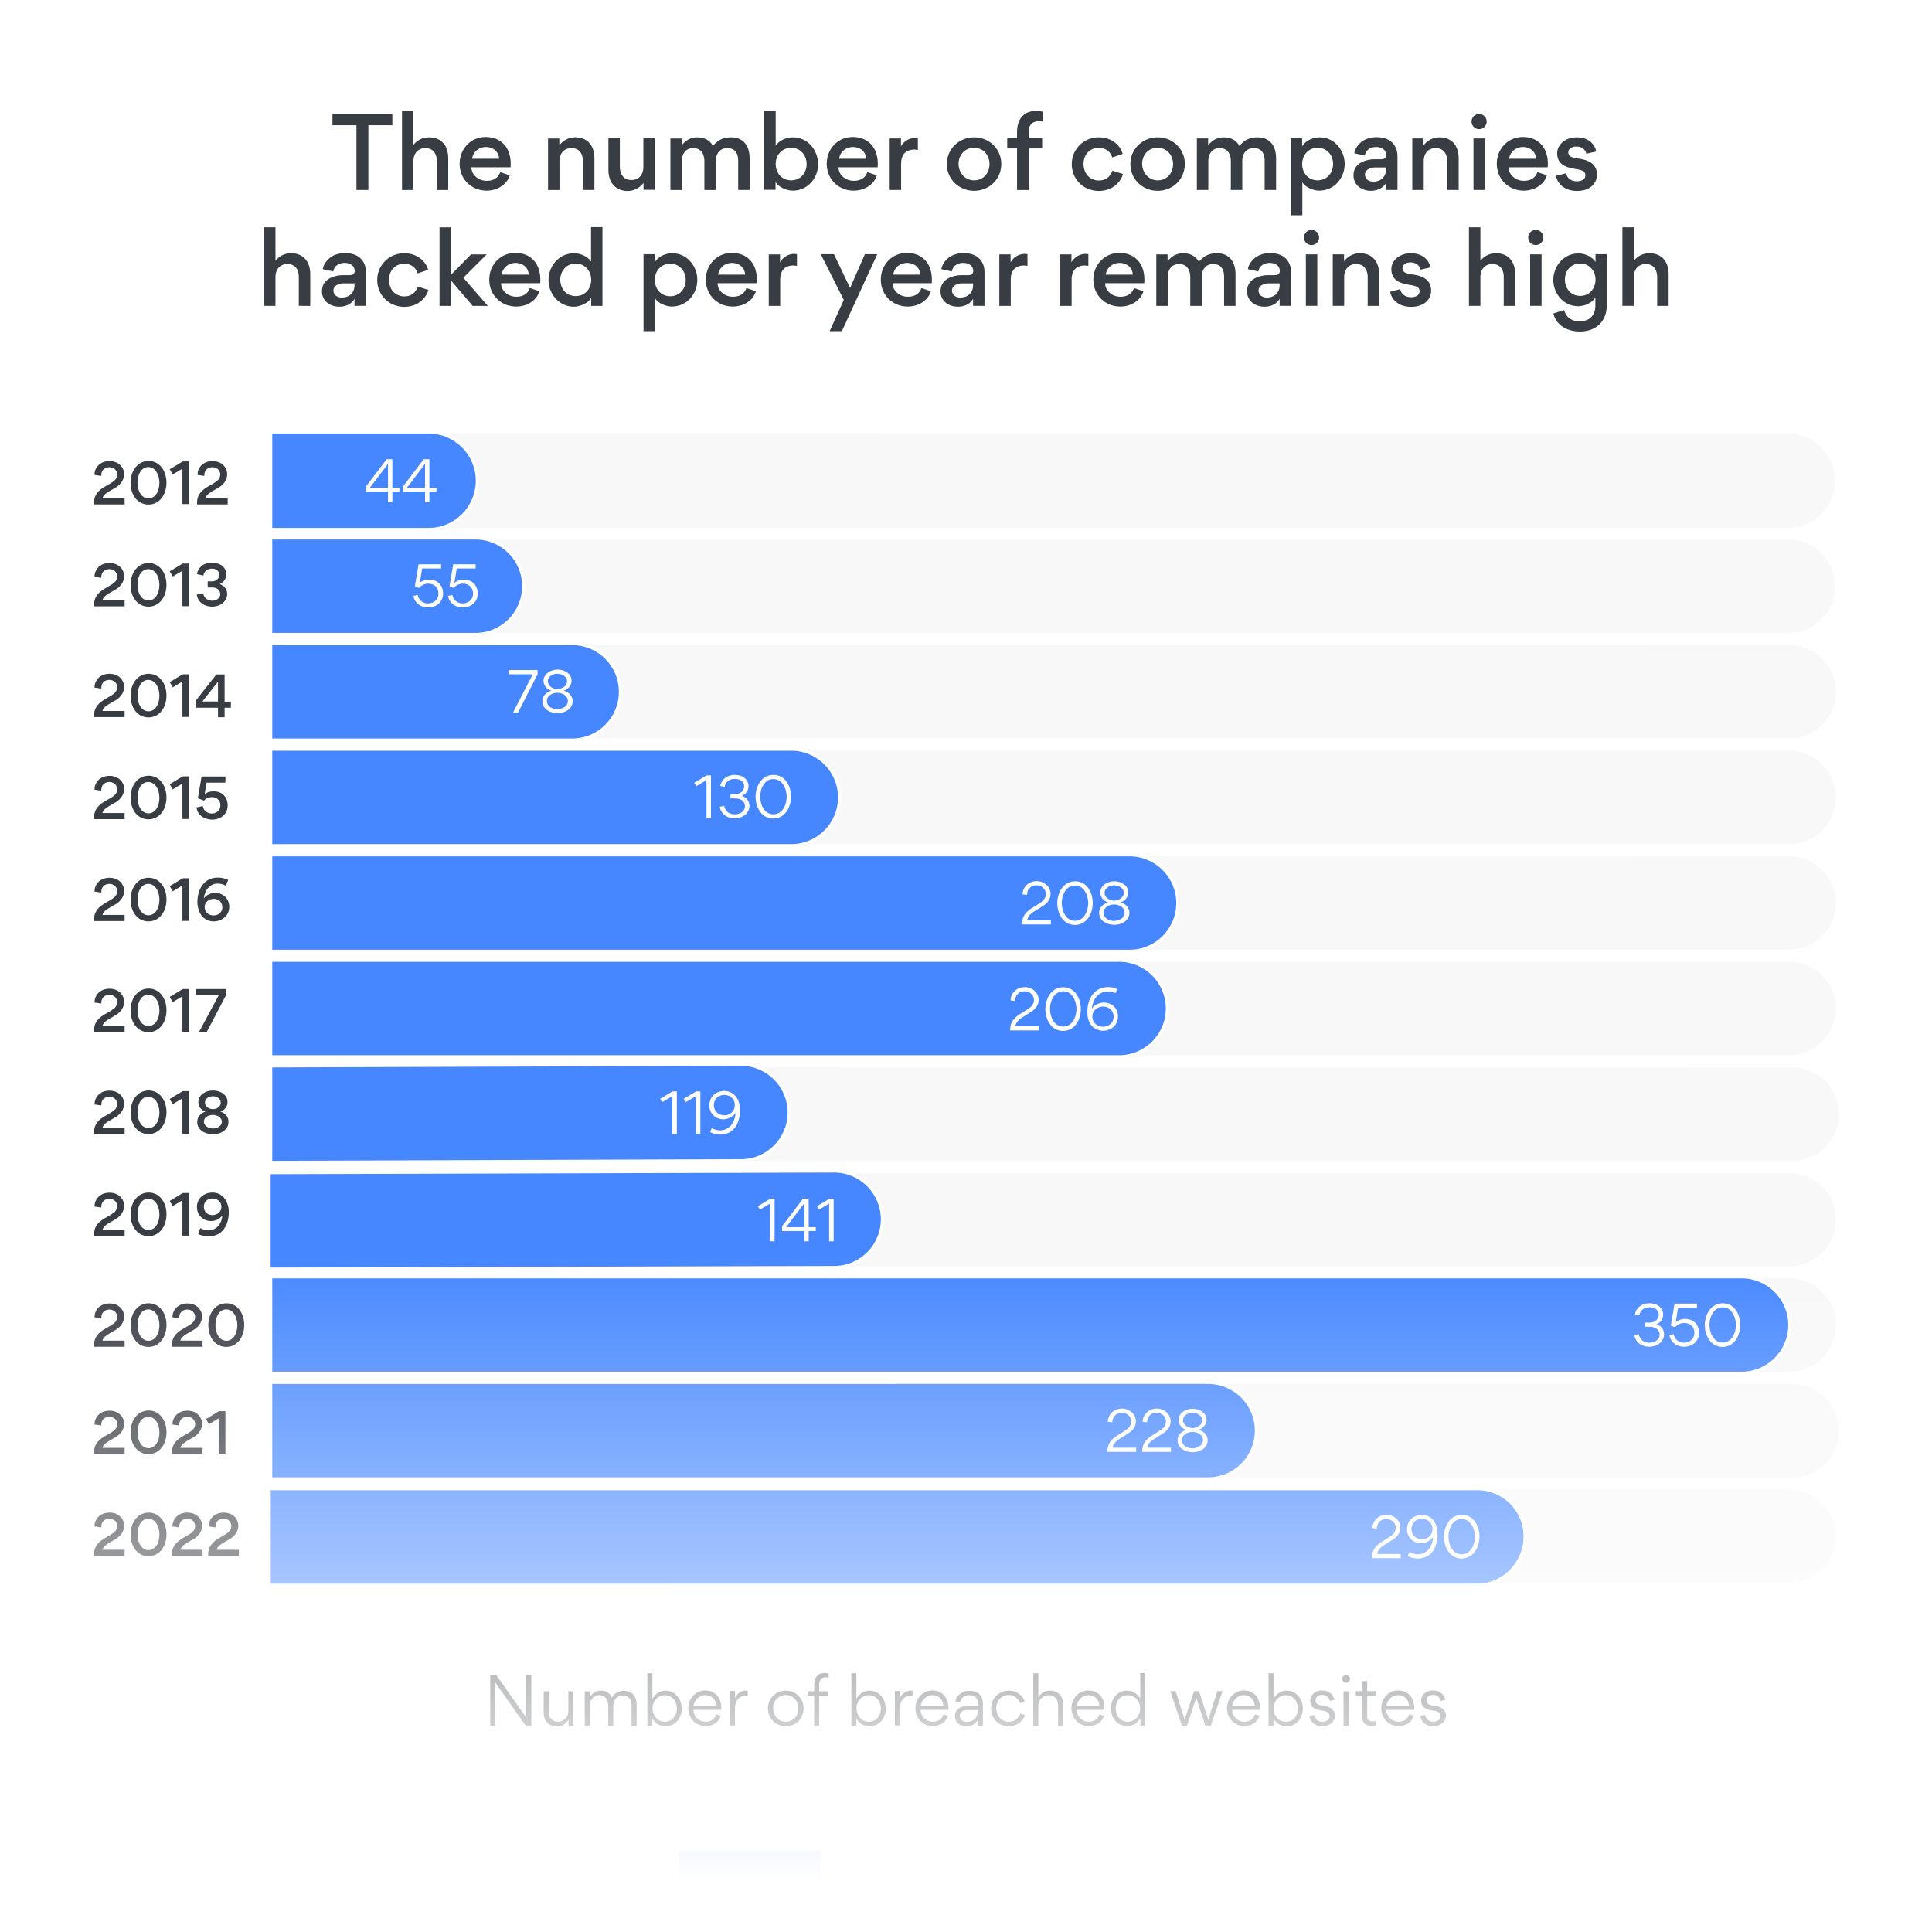 <svg xmlns="http://www.w3.org/2000/svg" width="555" height="555" fill="none" viewBox="0 0 555 555">
  <rect x="0" y="0" width="555" height="555" fill="#808080" stroke="none"/>
  <g clip-path="url(#a)">
    <g clip-path="url(#b)">
      <path fill="#fff" d="M560.18-2.867H-4.301v604.256H560.18V-2.867Z"/>
      <path fill="#000" d="M560.411 601.62H-4.532V-3.099H560.41V601.62Zm-564.481-.462h564.019V-2.636H-4.07v603.794Z"/>
      <path fill="#31353B" d="M340.631 542.651a1.756 1.756 0 1 1 3.515 0 1.757 1.757 0 1 1-3.515 0Zm.324 0c0 .786.647 1.434 1.434 1.434a1.44 1.44 0 0 0 1.433-1.434 1.44 1.44 0 0 0-1.433-1.434c-.787-.046-1.434.602-1.434 1.434Zm1.202.971h-.416v-2.035h.786c.417 0 .74.185.74.648 0 .277-.185.462-.37.601l.417.786h-.463l-.37-.74h-.324v.74Zm.324-1.618h-.37v.508h.37c.139 0 .324-.046.324-.231 0-.231-.185-.277-.324-.277Z"/>
      <path fill="#31353B" fill-rule="evenodd" d="m257.89 556.572-7.215-10.822v10.822h-3.237v-15.678h3.746l6.798 10.221v-10.221h3.192v15.678h-3.284Zm10.638-10.961c-3.238 0-5.874 2.405-5.874 5.643 0 3.237 2.59 5.55 5.827 5.55 3.238 0 5.874-2.405 5.874-5.643 0-3.237-2.59-5.55-5.827-5.55Zm0 8.325c-1.48 0-2.637-1.11-2.637-2.775 0-1.665 1.157-2.728 2.637-2.728s2.636 1.11 2.636 2.728c0 1.619-1.203 2.775-2.636 2.775Zm13.921-8.094v3.052c-.417-.092-.879-.092-1.018-.092-1.48 0-2.544 1.064-2.544 3.052v4.672h-3.052v-10.73h2.96v1.572h.046c.601-1.202 1.665-1.665 2.775-1.665.231.046.601.093.833.139Zm8.972-4.948v6.243h-.046c-1.11-1.295-2.59-1.433-3.191-1.433-3.053 0-5.134 2.821-5.134 5.55 0 2.867 1.989 5.55 5.088 5.55.74 0 2.312-.093 3.33-1.573h.046v1.388h3.052v-15.725h-3.145Zm-2.59 13.042c-1.48 0-2.636-1.11-2.636-2.775 0-1.665 1.203-2.682 2.636-2.682 1.434 0 2.637 1.11 2.637 2.682 0 1.665-1.157 2.775-2.637 2.775Zm12.349 2.636-5.689-15.678h3.515l4.07 11.886 4.07-11.886h3.469l-5.689 15.678h-3.746Zm16.604-15.678h-5.828v15.678h3.238v-5.55h2.451c3.284 0 5.735-1.665 5.735-5.133 0-3.33-2.451-4.995-5.596-4.995Zm-.278 7.122h-2.312v-4.07h2.312c1.342 0 2.637.509 2.637 2.035-.047 1.48-1.342 2.035-2.637 2.035Zm17.899 8.556-7.215-10.822v10.822h-3.191v-15.678h3.7l6.799 10.221v-10.221h3.237v15.678h-3.33Z" clip-rule="evenodd"/>
      <path fill="#3D7CFF" d="M196.655 531.644h-1.619v32.375h1.619v-32.375Z"/>
      <path fill="#3D7CFF" d="M235.736 531.644h-39.081v32.375h39.081v-32.375Z"/>
      <path fill="#383C43" d="M95.506 35.983v-3.145h17.205v3.145h-6.891v18.592h-3.423V35.983h-6.89Zm26.686 6.567c-2.081 0-3.422 1.48-3.422 3.747v8.278h-3.284V31.96h3.284v9.666a5.597 5.597 0 0 1 4.44-2.173c3.792 0 5.55 2.636 5.55 6.012v9.111h-3.284V46.25c0-2.081-1.017-3.7-3.284-3.7Zm13.228 5.55c.046 2.266 2.174 3.838 4.347 3.838 1.804 0 3.33-.693 3.932-2.497l2.728.925c-.832 2.775-3.7 4.394-6.613 4.394-4.394 0-7.77-3.284-7.77-7.724 0-4.209 3.145-7.678 7.446-7.678 4.625 0 7.215 3.192 7.215 7.678 0 .324 0 .647-.046 1.017H135.42v.047Zm.185-2.498h7.77c-.093-2.127-1.804-3.376-3.839-3.376-2.035.046-3.607 1.387-3.931 3.376Zm28.536-3.052c-2.081 0-3.422 1.48-3.422 3.746v8.279h-3.284v-14.8h3.237v1.989c1.434-1.897 3.377-2.313 4.533-2.313 3.792 0 5.55 2.636 5.55 6.013v9.11h-3.33V46.25c0-2.081-.971-3.7-3.284-3.7Zm17.251 9.157c2.082 0 3.423-1.48 3.423-3.746v-8.233h3.284v14.8h-3.238V52.54c-1.434 1.896-3.376 2.312-4.532 2.312-3.7 0-5.55-2.636-5.55-6.012v-9.112h3.283v8.28c.093 2.127 1.064 3.7 3.33 3.7Zm17.714-9.157c-2.035 0-3.237 1.526-3.237 3.792v8.233h-3.284v-14.8h3.237v1.989c1.434-1.897 3.238-2.313 4.394-2.313 2.266 0 3.746.925 4.579 2.451 1.434-1.618 2.867-2.45 5.18-2.45 3.746 0 5.365 2.635 5.365 6.012v9.11h-3.284v-8.37c0-2.128-.879-3.654-3.145-3.654-2.035 0-3.284 1.48-3.284 3.746v8.279h-3.283V46.25c-.047-2.081-.972-3.7-3.238-3.7Zm28.583 12.21c-1.434 0-3.885-.786-4.903-2.497v2.266h-3.237v-22.57h3.283v9.944c1.018-1.712 3.33-2.451 4.903-2.451 4.532 0 7.261 3.93 7.261 7.63.046 4.024-2.914 7.678-7.307 7.678Zm-.417-2.96c2.683 0 4.44-2.127 4.44-4.671 0-2.544-1.757-4.671-4.44-4.671-2.682 0-4.44 2.127-4.44 4.671 0 2.544 1.758 4.671 4.44 4.671Zm13.598-3.7c.046 2.266 2.174 3.838 4.348 3.838 1.803 0 3.33-.693 3.931-2.497l2.729.925c-.833 2.775-3.7 4.394-6.614 4.394-4.394 0-7.77-3.284-7.77-7.724 0-4.209 3.145-7.678 7.446-7.678 4.625 0 7.215 3.192 7.215 7.678 0 .324 0 .647-.046 1.017H240.87v.047Zm.185-2.498h7.77c-.092-2.127-1.804-3.376-3.839-3.376-2.035.046-3.653 1.387-3.931 3.376Zm21.645-2.636c-2.544 0-3.839 1.48-3.839 4.07v7.538h-3.283v-14.8h3.237v2.267c.925-1.619 2.544-2.405 4.07-2.405.093 0 .555.046.786.092v3.377c-.277-.093-.878-.14-.971-.14Zm17.159-3.515c4.255 0 7.77 3.284 7.77 7.631 0 4.394-3.423 7.724-7.817 7.724-4.255 0-7.816-3.284-7.816-7.677 0-4.394 3.561-7.678 7.863-7.678Zm0 12.349c2.682 0 4.393-2.128 4.393-4.671 0-2.544-1.757-4.672-4.44-4.672-2.682 0-4.44 2.082-4.44 4.625 0 2.498 1.758 4.718 4.487 4.718Zm12.302 2.775V42.642h-2.821V39.73h2.821v-1.712c0-4.486 2.544-6.15 5.458-6.15.693 0 1.572.138 1.896.23v2.822a7.953 7.953 0 0 0-1.203-.093c-.925 0-2.821.37-2.821 3.145v1.758h3.885v2.913h-3.885v11.933h-3.33Zm15.725-7.446c0-4.21 3.376-7.678 7.77-7.678 3.654 0 6.198 2.266 6.845 4.764l-3.006 1.017c-.324-1.156-1.434-2.775-3.885-2.775-2.405 0-4.348 1.85-4.348 4.625s1.85 4.764 4.394 4.764 3.469-1.711 3.931-2.821l3.007.971c-.648 2.266-2.96 4.856-6.984 4.856-4.394-.046-7.724-3.376-7.724-7.723Zm24.698-7.678c4.255 0 7.77 3.284 7.77 7.631 0 4.394-3.423 7.724-7.817 7.724-4.255 0-7.816-3.284-7.816-7.677 0-4.394 3.561-7.678 7.863-7.678Zm0 12.349c2.682 0 4.393-2.128 4.393-4.671 0-2.544-1.757-4.672-4.44-4.672-2.682 0-4.44 2.082-4.44 4.625.047 2.498 1.804 4.718 4.487 4.718Zm17.76-9.25c-2.035 0-3.238 1.526-3.238 3.792v8.233h-3.283v-14.8h3.237v1.989c1.434-1.897 3.238-2.313 4.394-2.313 2.266 0 3.746.925 4.578 2.451 1.434-1.618 2.868-2.45 5.18-2.45 3.747 0 5.365 2.635 5.365 6.012v9.11h-3.283v-8.37c0-2.128-.879-3.654-3.145-3.654-2.035 0-3.284 1.48-3.284 3.746v8.279h-3.284V46.25c-.046-2.081-.971-3.7-3.237-3.7Zm28.582 12.21c-1.156 0-3.653-.601-4.81-2.405v9.481h-3.283V39.73h3.237v2.312c1.249-2.035 3.654-2.59 4.949-2.59 4.532 0 7.261 3.931 7.261 7.631 0 4.024-2.96 7.678-7.354 7.678Zm-.416-2.96c2.683 0 4.44-2.128 4.44-4.671 0-2.544-1.757-4.672-4.44-4.672-2.682 0-4.44 2.128-4.44 4.672 0 2.543 1.758 4.67 4.44 4.67Zm19.656 2.775V52.54c-1.064 1.804-2.96 2.267-4.347 2.267-2.868 0-4.995-1.804-4.995-4.348v-.185c0-3.422 3.561-4.532 6.151-4.532h1.85c1.017 0 1.387-.51 1.387-1.25 0-1.155-.971-2.265-2.913-2.265-1.804 0-3.007 1.017-3.238 2.45l-3.006-.647c.139-1.248 1.295-3.145 3.33-4.023a7.741 7.741 0 0 1 3.006-.602c2.498 0 4.579.879 5.55 3.006.37.787.509 1.666.509 2.683v9.481h-3.284Zm0-6.475h-3.191c-1.249 0-2.868.648-2.868 2.035 0 1.203.972 2.035 2.359 2.035 2.266 0 3.7-1.387 3.7-3.607V48.1Zm14.245-5.55c-2.081 0-3.422 1.48-3.422 3.746v8.279h-3.284v-14.8h3.237v1.989c1.434-1.897 3.377-2.313 4.533-2.313 3.792 0 5.55 2.636 5.55 6.013v9.11h-3.284V46.25c-.046-2.081-1.064-3.7-3.33-3.7Zm12.488-9.805c1.202 0 2.174 1.018 2.174 2.174a2.172 2.172 0 0 1-2.174 2.174 2.171 2.171 0 0 1-2.174-2.174c0-1.156.971-2.174 2.174-2.174Zm1.665 21.83v-14.8h-3.284v14.8h3.284Zm6.799-6.475c.046 2.266 2.173 3.838 4.347 3.838 1.804 0 3.33-.693 3.931-2.497l2.729.925c-.832 2.775-3.7 4.394-6.614 4.394-4.393 0-7.77-3.284-7.77-7.724 0-4.209 3.145-7.678 7.447-7.678 4.625 0 7.215 3.192 7.215 7.678 0 .324 0 .647-.047 1.017h-11.238v.047Zm.138-2.498h7.77c-.092-2.127-1.803-3.376-3.838-3.376-2.035.046-3.608 1.387-3.932 3.376Zm13.505 4.903 2.868-.74c.231 1.295 1.387 2.312 3.099 2.312 1.572 0 2.451-.693 2.451-1.71 0-1.157-.879-1.527-3.006-1.85-2.683-.463-5.088-1.296-5.088-4.533 0-2.36 2.266-4.533 5.596-4.533 3.932 0 5.412 2.59 5.597 4.07l-2.822.648c-.231-1.018-1.063-2.082-2.913-2.082-1.157 0-2.267.648-2.267 1.62 0 1.202.925 1.572 2.914 1.85 2.775.37 5.319 1.433 5.319 4.67 0 2.313-1.85 4.625-5.781 4.625-4.117-.046-5.782-2.682-5.967-4.347ZM82.556 75.85c-2.081 0-3.422 1.48-3.422 3.746v8.279H75.85v-22.57h3.284v9.62a5.597 5.597 0 0 1 4.44-2.174c3.792 0 5.55 2.636 5.55 6.012v9.112H85.84V79.55c0-2.082-1.017-3.7-3.284-3.7Zm19.286 12.025V85.84c-1.063 1.804-2.96 2.266-4.347 2.266-2.868 0-4.995-1.803-4.995-4.347v-.185c0-3.423 3.561-4.533 6.151-4.533h1.85c1.018 0 1.388-.508 1.388-1.248 0-1.157-.971-2.267-2.914-2.267-1.804 0-3.006 1.018-3.237 2.452l-3.007-.648c.139-1.249 1.295-3.145 3.33-4.024a7.742 7.742 0 0 1 3.006-.6c2.498 0 4.579.878 5.55 3.005.37.787.509 1.665.509 2.683v9.481h-3.284Zm0-6.475h-3.19c-1.25 0-2.868.648-2.868 2.035 0 1.203.971 2.035 2.358 2.035 2.267 0 3.7-1.387 3.7-3.607V81.4Zm6.522-.972c0-4.208 3.376-7.677 7.77-7.677 3.654 0 6.197 2.266 6.845 4.764l-3.006 1.017c-.324-1.156-1.434-2.775-3.885-2.775-2.405 0-4.348 1.85-4.348 4.625s1.85 4.764 4.394 4.764 3.469-1.711 3.931-2.821l3.006.971c-.647 2.266-2.96 4.856-6.983 4.856-4.348-.046-7.724-3.376-7.724-7.724Zm17.898 7.447v-22.57h3.284v13.597h.046l5.735-5.827h4.487l-6.707 6.706 7.03 8.094h-4.347l-6.198-7.262h-.092v7.262h-3.238ZM143.93 81.4c.046 2.267 2.174 3.84 4.347 3.84 1.804 0 3.33-.695 3.932-2.498l2.728.925c-.832 2.775-3.7 4.393-6.613 4.393-4.394 0-7.77-3.283-7.77-7.723 0-4.21 3.145-7.678 7.446-7.678 4.625 0 7.215 3.191 7.215 7.678 0 .323 0 .647-.046 1.017H143.93v.046Zm.185-2.497h7.77c-.093-2.128-1.804-3.376-3.839-3.376-2.035.046-3.654 1.387-3.931 3.376Zm20.859-6.152c1.295 0 3.7.648 4.81 2.405V65.26h3.283v22.616h-3.237v-2.313c-1.156 1.897-3.793 2.544-4.949 2.544-4.255 0-7.307-3.653-7.307-7.677 0-3.746 2.775-7.678 7.4-7.678Zm.416 2.96c-2.683 0-4.44 2.128-4.44 4.671 0 2.544 1.757 4.672 4.44 4.672 2.682 0 4.44-2.128 4.44-4.672 0-2.497-1.758-4.67-4.44-4.67Zm27.565 12.349c-1.156 0-3.654-.602-4.81-2.405v9.481h-3.284V73.028h3.238v2.313c1.248-2.035 3.653-2.59 4.948-2.59 4.533 0 7.262 3.931 7.262 7.631 0 4.024-2.96 7.678-7.354 7.678Zm-.416-2.96c2.682 0 4.44-2.128 4.44-4.671 0-2.544-1.758-4.672-4.44-4.672-2.683 0-4.44 2.128-4.44 4.671 0 2.544 1.757 4.672 4.44 4.672Zm13.597-3.7c.047 2.267 2.174 3.84 4.348 3.84 1.804 0 3.33-.695 3.931-2.498l2.729.925c-.833 2.775-3.7 4.393-6.614 4.393-4.394 0-7.77-3.283-7.77-7.723 0-4.21 3.145-7.678 7.446-7.678 4.625 0 7.215 3.191 7.215 7.678 0 .323 0 .647-.046 1.017h-11.239v.046Zm.139-2.497h7.77c-.092-2.128-1.804-3.376-3.839-3.376-2.035.046-3.607 1.387-3.931 3.376Zm21.691-2.637c-2.544 0-3.838 1.48-3.838 4.07v7.54h-3.284v-14.8h3.237v2.266c.925-1.62 2.544-2.406 4.07-2.406.093 0 .555.047.787.093v3.376c-.324-.092-.926-.139-.972-.139Zm11.609-3.238 4.625 9.713 4.255-9.713h3.561l-10.175 22.108h-3.515l4.07-8.973-6.614-13.135h3.793ZM256.41 81.4c.046 2.267 2.174 3.84 4.347 3.84 1.804 0 3.33-.695 3.932-2.498l2.728.925c-.832 2.775-3.7 4.393-6.613 4.393-4.394 0-7.77-3.283-7.77-7.723 0-4.21 3.145-7.678 7.446-7.678 4.625 0 7.215 3.191 7.215 7.678 0 .323 0 .647-.046 1.017H256.41v.046Zm.185-2.497h7.77c-.093-2.128-1.804-3.376-3.839-3.376-2.081.046-3.654 1.387-3.931 3.376Zm22.94 8.972V85.84c-1.064 1.804-2.96 2.266-4.348 2.266-2.867 0-4.994-1.803-4.994-4.347v-.185c0-3.423 3.561-4.533 6.151-4.533h1.85c1.017 0 1.387-.508 1.387-1.248 0-1.157-.971-2.267-2.913-2.267-1.804 0-3.007 1.018-3.238 2.452l-3.006-.648c.139-1.249 1.295-3.145 3.33-4.024a7.741 7.741 0 0 1 3.006-.6c2.498 0 4.579.878 5.55 3.005.37.787.509 1.665.509 2.683v9.481h-3.284Zm0-6.475h-3.191c-1.249 0-2.868.648-2.868 2.035 0 1.203.972 2.035 2.359 2.035 2.266 0 3.7-1.387 3.7-3.607V81.4Zm14.661-5.134c-2.544 0-3.839 1.48-3.839 4.07v7.54h-3.283v-14.8h3.237v2.266c.925-1.62 2.544-2.406 4.07-2.406.093 0 .555.047.786.093v3.376c-.277-.092-.925-.139-.971-.139Zm17.483 0c-2.544 0-3.839 1.48-3.839 4.07v7.54h-3.284v-14.8h3.238v2.266c.925-1.62 2.544-2.406 4.07-2.406.092 0 .555.047.786.093v3.376c-.324-.092-.925-.139-.971-.139Zm5.781 5.134c.046 2.267 2.174 3.84 4.347 3.84 1.804 0 3.33-.695 3.932-2.498l2.729.925c-.833 2.775-3.7 4.393-6.614 4.393-4.394 0-7.77-3.283-7.77-7.723 0-4.21 3.145-7.678 7.446-7.678 4.625 0 7.215 3.191 7.215 7.678 0 .323 0 .647-.046 1.017H317.46v.046Zm.185-2.497h7.77c-.093-2.128-1.804-3.376-3.839-3.376-2.081.046-3.654 1.387-3.931 3.376Zm21.044-3.053c-2.035 0-3.238 1.526-3.238 3.792v8.233h-3.284v-14.8h3.238v1.989c1.434-1.897 3.237-2.313 4.394-2.313 2.266 0 3.746.925 4.578 2.451 1.434-1.618 2.868-2.451 5.18-2.451 3.747 0 5.365 2.636 5.365 6.012v9.112h-3.283v-8.371c0-2.128-.879-3.654-3.145-3.654-2.035 0-3.284 1.48-3.284 3.746v8.279h-3.284V79.55c-.046-2.081-.971-3.7-3.237-3.7Zm28.906 12.025V85.84c-1.064 1.804-2.96 2.266-4.348 2.266-2.867 0-4.995-1.803-4.995-4.347v-.185c0-3.423 3.562-4.533 6.152-4.533h1.85c1.017 0 1.387-.508 1.387-1.248 0-1.157-.971-2.267-2.914-2.267-1.803 0-3.006 1.018-3.237 2.452l-3.006-.648c.138-1.249 1.295-3.145 3.33-4.024a7.738 7.738 0 0 1 3.006-.6c2.497 0 4.579.878 5.55 3.005.37.787.509 1.665.509 2.683v9.481h-3.284Zm0-6.475h-3.191c-1.249 0-2.868.648-2.868 2.035 0 1.203.971 2.035 2.359 2.035 2.266 0 3.7-1.387 3.7-3.607V81.4Zm9.157-15.355c1.203 0 2.174 1.017 2.174 2.174a2.171 2.171 0 0 1-2.174 2.173 2.17 2.17 0 0 1-2.173-2.173c0-1.157.971-2.174 2.173-2.174Zm1.665 21.83v-14.8h-3.283v14.8h3.283Zm11.147-12.025c-2.082 0-3.423 1.48-3.423 3.746v8.279h-3.284v-14.8h3.238v1.989c1.434-1.897 3.376-2.313 4.532-2.313 3.793 0 5.55 2.636 5.55 6.012v9.112h-3.283V79.55c-.047-2.081-1.064-3.7-3.33-3.7Zm9.805 7.955 2.867-.74c.231 1.295 1.388 2.312 3.099 2.312 1.572 0 2.451-.694 2.451-1.711 0-1.156-.879-1.526-3.006-1.85-2.683-.463-5.088-1.295-5.088-4.532 0-2.36 2.267-4.533 5.597-4.533 3.931 0 5.411 2.59 5.596 4.07l-2.821.648c-.232-1.018-1.064-2.082-2.914-2.082-1.156 0-2.266.648-2.266 1.619 0 1.203.925 1.573 2.913 1.85 2.775.37 5.319 1.434 5.319 4.671 0 2.313-1.85 4.625-5.781 4.625-4.116-.046-5.781-2.682-5.966-4.347Zm29.322-7.955c-2.081 0-3.422 1.48-3.422 3.746v8.279h-3.284v-22.57h3.284v9.62a5.595 5.595 0 0 1 4.44-2.174c3.792 0 5.55 2.636 5.55 6.012v9.112h-3.284V79.55c0-2.082-1.018-3.7-3.284-3.7Zm12.488-9.805c1.202 0 2.173 1.017 2.173 2.174a2.17 2.17 0 0 1-2.173 2.173 2.171 2.171 0 0 1-2.174-2.173c0-1.157.971-2.174 2.174-2.174Zm1.665 21.83v-14.8h-3.284v14.8h3.284Zm3.376-7.492c0-3.608 2.682-7.585 7.307-7.585 1.295 0 3.654.647 4.81 2.497V73.03h3.238v14.615c0 4.671-3.099 7.585-7.724 7.585-3.145 0-6.66-1.387-7.631-5.18l3.099-.971c.601 2.266 2.405 3.237 4.486 3.237 2.451 0 4.486-1.433 4.486-4.532V85.47c-1.202 1.897-3.654 2.498-4.856 2.498-4.255 0-7.215-3.561-7.215-7.585Zm7.724-4.671c-2.683 0-4.394 2.035-4.394 4.625 0 2.543 1.757 4.67 4.394 4.67 2.636 0 4.393-2.127 4.393-4.67 0-2.544-1.757-4.625-4.393-4.625Zm18.824.138c-2.082 0-3.423 1.48-3.423 3.746v8.279h-3.284v-22.57h3.284v9.62a5.597 5.597 0 0 1 4.44-2.174c3.793 0 5.55 2.636 5.55 6.012v9.112h-3.284V79.55c-.046-2.082-1.017-3.7-3.283-3.7ZM152.625 481.231v14.477h-1.619l-8.695-12.349v12.349h-1.48v-14.477h1.758l8.556 12.118v-12.118h1.48Zm4.949 10.36c0 1.758.925 3.007 2.729 3.007 1.711 0 2.96-1.342 2.96-3.099v-5.643h1.433v9.898h-1.387v-1.804c-.786 1.341-1.943 1.989-3.376 1.989-2.405 0-3.747-1.665-3.747-3.978v-6.105h1.434v5.735h-.046Zm17.112-1.664c0-1.619-.786-2.96-2.543-2.96-1.712 0-2.729 1.526-2.729 3.145v5.642h-1.434v-9.897h1.434v1.711c.786-1.202 1.711-1.896 3.191-1.896 1.434 0 2.59.694 3.145 1.989.833-1.295 1.943-1.943 3.469-1.943 2.405 0 3.654 1.665 3.654 3.931v6.105h-1.434v-5.735c0-1.665-.74-2.96-2.544-2.96-1.757 0-2.729 1.388-2.729 3.053v5.689h-1.433v-5.874h-.047Zm16.558 5.966c-1.85 0-3.053-.925-3.839-2.22v2.081h-1.434v-15.077h1.434v7.307c.833-1.249 1.943-2.312 3.793-2.312 2.821 0 4.625 2.497 4.625 5.087.092 2.683-1.758 5.134-4.579 5.134Zm3.191-5.088c0-2.035-1.295-3.838-3.469-3.838-2.035 0-3.515 1.803-3.515 3.792 0 2.035 1.434 3.839 3.515 3.839 2.174 0 3.469-1.711 3.469-3.793Zm4.764.416c.092 1.943 1.618 3.377 3.515 3.377 1.48 0 2.59-.74 3.052-2.128l1.295.416c-.601 1.896-2.359 2.96-4.347 2.96-2.868 0-4.995-2.266-4.995-5.133 0-2.683 2.035-5.088 4.81-5.088 3.052 0 4.671 2.174 4.671 5.088v.462h-8.001v.046Zm6.567-1.202c-.185-1.804-1.295-3.053-3.191-3.053-1.711 0-3.099 1.434-3.33 3.053h6.521Zm5.365-2.22c.74-1.526 2.035-2.127 3.192-2.127h.462v1.526c-.185 0-.37-.046-.555-.046-2.312 0-3.099 1.942-3.099 3.7v4.81h-1.433v-9.898h1.433v2.035Zm9.482 3.007c0-2.914 2.22-5.134 5.133-5.134 2.868 0 5.088 2.22 5.088 5.087 0 2.914-2.22 5.134-5.134 5.134-2.867 0-5.087-2.266-5.087-5.087Zm8.741 0c0-2.082-1.48-3.885-3.654-3.885-2.127 0-3.607 1.757-3.607 3.792 0 2.081 1.48 3.885 3.653 3.885 2.082 0 3.608-1.711 3.608-3.792Zm5.966-6.8v1.85h2.59v1.249h-2.59v8.603h-1.434v-8.603h-1.896v-1.249h1.896v-1.85c0-2.312 1.295-3.422 3.053-3.422.277 0 .693.046 1.11.185v1.202c-.37-.138-.833-.138-1.018-.138-.786.046-1.711.462-1.711 2.173Zm14.523 11.887c-1.85 0-3.053-.925-3.839-2.22v2.081h-1.434v-15.077h1.434v7.307c.832-1.249 1.942-2.312 3.792-2.312 2.822 0 4.625 2.497 4.625 5.087.093 2.683-1.757 5.134-4.578 5.134Zm3.191-5.088c0-2.035-1.295-3.838-3.469-3.838-2.035 0-3.515 1.803-3.515 3.792 0 2.035 1.434 3.839 3.515 3.839 2.174 0 3.469-1.711 3.469-3.793Zm5.457-3.006c.74-1.526 2.035-2.127 3.191-2.127h.463v1.526c-.185 0-.37-.046-.555-.046-2.313 0-3.099 1.942-3.099 3.7v4.81h-1.434v-9.898h1.434v2.035Zm5.967 3.422c.092 1.943 1.618 3.377 3.515 3.377 1.48 0 2.59-.74 3.052-2.128l1.295.416c-.601 1.896-2.359 2.96-4.347 2.96-2.868 0-4.995-2.266-4.995-5.133 0-2.683 2.035-5.088 4.81-5.088 3.052 0 4.671 2.174 4.671 5.088v.462h-8.001v.046Zm6.567-1.202c-.185-1.804-1.295-3.053-3.191-3.053-1.711 0-3.099 1.434-3.33 3.053h6.521Zm9.898-.647c0-1.573-.879-2.405-2.498-2.405-1.665 0-2.405 1.063-2.59 2.035l-1.387-.278c.092-.832 1.202-3.006 4.023-3.006 2.082 0 3.145.925 3.608 2.035.231.555.277 1.295.277 1.619v6.382h-1.387v-1.757c-.786 1.202-1.85 1.896-3.33 1.896-1.989 0-3.33-1.249-3.33-2.914v-.092c0-2.128 2.127-2.868 3.885-2.868h2.729v-.647Zm-2.775 1.85c-1.064 0-2.452.323-2.452 1.665 0 1.11.925 1.757 2.128 1.757 1.757 0 3.052-1.249 3.052-3.052v-.37h-2.728Zm11.655 3.376c2.173 0 3.006-1.619 3.283-2.359l1.342.463c-.463 1.48-2.082 3.191-4.672 3.191-2.867 0-5.041-2.127-5.041-5.087 0-3.007 2.313-5.134 5.088-5.134 2.312 0 4.116 1.48 4.532 3.145l-1.341.416c-.231-.74-1.203-2.312-3.238-2.312-2.127 0-3.561 1.711-3.561 3.792.046 2.081 1.341 3.885 3.608 3.885Zm14.152-4.625c0-1.758-.925-3.006-2.729-3.006-1.711 0-2.96 1.387-2.96 3.145v5.642h-1.433v-15.077h1.433v6.937c.787-1.295 1.943-1.942 3.377-1.942 2.405 0 3.746 1.665 3.746 3.977v6.105h-1.434v-5.781Zm5.319 1.248c.092 1.943 1.619 3.377 3.515 3.377 1.48 0 2.59-.74 3.052-2.128l1.295.416c-.601 1.896-2.358 2.96-4.347 2.96-2.868 0-4.995-2.266-4.995-5.133 0-2.683 2.035-5.088 4.81-5.088 3.052 0 4.671 2.174 4.671 5.088v.462h-8.001v.046Zm6.567-1.202c-.185-1.804-1.295-3.053-3.191-3.053-1.711 0-3.099 1.434-3.33 3.053h6.521Zm7.863-4.348c1.896 0 3.052 1.064 3.839 2.22v-7.261h1.433v15.077h-1.387v-2.127c-.74 1.249-1.943 2.266-3.839 2.266-2.821 0-4.625-2.405-4.625-5.087-.046-2.544 1.758-5.088 4.579-5.088Zm3.839 5.088c0-1.943-1.48-3.793-3.562-3.793-2.173 0-3.468 1.711-3.468 3.839 0 2.035 1.295 3.792 3.468 3.792 2.082 0 3.562-1.803 3.562-3.838Zm11.978 4.949-3.33-9.897h1.527l2.59 8.186 2.682-8.186h1.434l2.682 8.232 2.59-8.232h1.48l-3.33 9.897h-1.618l-2.59-8.047-2.637 8.047h-1.48Zm14.43-4.487c.093 1.943 1.619 3.377 3.515 3.377 1.48 0 2.59-.74 3.053-2.128l1.295.416c-.601 1.896-2.359 2.96-4.348 2.96-2.867 0-4.995-2.266-4.995-5.133 0-2.683 2.035-5.088 4.81-5.088 3.053 0 4.672 2.174 4.672 5.088v.462h-8.002v.046Zm6.522-1.202c-.185-1.804-1.295-3.053-3.192-3.053-1.711 0-3.098 1.434-3.33 3.053h6.522Zm9.203 5.874c-1.85 0-3.052-.925-3.838-2.22v2.081h-1.434v-15.077h1.434v7.307c.832-1.249 1.942-2.312 3.792-2.312 2.821 0 4.625 2.497 4.625 5.087.046 2.683-1.757 5.134-4.579 5.134Zm3.145-5.088c0-2.035-1.295-3.838-3.468-3.838-2.035 0-3.515 1.803-3.515 3.792 0 2.035 1.433 3.839 3.515 3.839 2.22 0 3.468-1.711 3.468-3.793Zm7.077 5.087c-2.683 0-3.562-1.803-3.747-2.913l1.342-.324c.185.879.878 1.943 2.405 1.943 1.063 0 2.034-.555 2.034-1.619 0-1.203-1.295-1.48-2.312-1.619-1.665-.231-3.238-.832-3.238-2.775 0-1.85 1.666-2.96 3.331-2.96 2.59 0 3.422 1.758 3.607 2.683l-1.295.323c-.185-.647-.694-1.757-2.266-1.757-1.064 0-1.85.74-1.85 1.572 0 1.249 1.341 1.434 2.359 1.573 1.618.185 3.237 1.063 3.237 2.867-.139 1.85-1.711 3.006-3.607 3.006Zm6.798-14.661c.602 0 1.11.463 1.11 1.11 0 .602-.462 1.064-1.11 1.064a1.046 1.046 0 0 1-1.063-1.064c-.047-.647.462-1.11 1.063-1.11Zm.74 4.625v9.898h-1.48v-9.898h1.48Zm3.885 7.308v-6.059h-1.85v-1.295h1.85v-2.868h1.434v2.868h2.498v1.295h-2.498v6.012c0 .879.509 1.388 1.619 1.388.324 0 .647 0 .879-.093v1.203c-.278.092-.879.139-1.11.139-2.174.046-2.822-1.157-2.822-2.59Zm6.938-1.943c.092 1.943 1.619 3.377 3.515 3.377 1.48 0 2.59-.74 3.052-2.128l1.295.416c-.601 1.896-2.358 2.96-4.347 2.96-2.868 0-4.995-2.266-4.995-5.133 0-2.683 2.035-5.088 4.81-5.088 3.052 0 4.671 2.174 4.671 5.088v.462h-8.001v.046Zm6.521-1.202c-.185-1.804-1.295-3.053-3.191-3.053-1.711 0-3.099 1.434-3.33 3.053h6.521Zm6.984 5.873c-2.683 0-3.561-1.803-3.746-2.913l1.341-.324c.185.879.879 1.943 2.405 1.943 1.064 0 2.035-.555 2.035-1.619 0-1.203-1.295-1.48-2.313-1.619-1.665-.231-3.237-.832-3.237-2.775 0-1.85 1.665-2.96 3.33-2.96 2.59 0 3.422 1.758 3.607 2.683l-1.295.323c-.185-.647-.693-1.757-2.266-1.757-1.064 0-1.85.74-1.85 1.572 0 1.249 1.341 1.434 2.359 1.573 1.619.185 3.237 1.063 3.237 2.867-.138 1.85-1.711 3.006-3.607 3.006Z"/>
      <path fill="#F8F8F8" d="M108.41 151.885a5.883 5.883 0 0 1-5.874-5.874v-15.864c0-3.237 5.782-5.874 9.019-5.874h402.051c7.631 0 13.783 6.198 13.783 13.783 0 7.631-6.198 13.782-13.783 13.782H111.555l-3.145.047Z"/>
      <path fill="#fff" d="M513.606 124.552c7.493 0 13.551 6.058 13.551 13.551 0 7.492-6.058 13.551-13.551 13.551H130.055a5.635 5.635 0 0 1-5.643-5.642v-15.864a5.636 5.636 0 0 1 5.643-5.643l383.551.047Zm0-.509H130.055a6.1 6.1 0 0 0-6.105 6.105v15.864a6.1 6.1 0 0 0 6.105 6.105h383.597c7.77 0 14.06-6.29 14.06-14.06-.046-7.724-6.336-14.014-14.106-14.014Z"/>
      <path fill="#4687FF" d="M77.746 152.116v-28.027h45.371c7.724 0 14.014 6.29 14.014 14.014 0 7.723-6.29 14.013-14.014 14.013h-45.37Z"/>
      <path fill="#fff" d="M123.117 124.551c7.493 0 13.552 6.059 13.552 13.551 0 7.493-6.059 13.551-13.552 13.551H78.209v-27.102h44.908Zm0-.925H77.33v28.906h45.787c7.955 0 14.43-6.475 14.43-14.43s-6.475-14.476-14.43-14.476Z"/>
      <path fill="#F8F8F8" d="M129.916 182.087c-3.145 0-5.735-2.59-5.735-5.735v-15.864c0-3.145 2.59-5.735 5.735-5.735h383.875c7.539 0 13.644 6.105 13.644 13.644 0 7.538-6.105 13.643-13.644 13.643l-383.875.047Z"/>
      <path fill="#fff" d="M513.745 154.984c7.4 0 13.413 6.012 13.413 13.412 0 7.4-6.013 13.413-13.413 13.413H129.87c-3.006 0-5.504-2.451-5.504-5.504v-15.817c0-3.007 2.452-5.504 5.504-5.504h383.875Zm0-.463H129.87c-3.284 0-5.966 2.683-5.966 5.967v15.863c0 3.284 2.682 5.967 5.966 5.967h383.875c7.678 0 13.921-6.244 13.921-13.922 0-7.631-6.243-13.875-13.921-13.875Z"/>
      <path fill="#4687FF" d="M77.746 182.271v-27.75h58.83c7.631 0 13.875 6.244 13.875 13.875 0 7.632-6.244 13.875-13.875 13.875h-58.83Z"/>
      <path fill="#fff" d="M136.576 154.984c7.4 0 13.413 6.013 13.413 13.413s-6.013 13.412-13.413 13.412H78.209v-26.825h58.367Zm0-.879H77.33v28.629h59.246c7.909 0 14.291-6.429 14.291-14.291 0-7.909-6.382-14.338-14.291-14.338Z"/>
      <path fill="#F8F8F8" d="M130.101 212.427c-3.145 0-5.735-2.59-5.735-5.735v-15.864c0-3.145 2.59-5.735 5.735-5.735h383.875c7.539 0 13.644 6.105 13.644 13.644 0 7.538-6.105 13.643-13.644 13.643l-383.875.047Z"/>
      <path fill="#fff" d="M513.976 185.324c7.4 0 13.413 6.012 13.413 13.412 0 7.4-6.013 13.413-13.413 13.413H130.101c-3.006 0-5.503-2.451-5.503-5.504v-15.864c0-3.006 2.451-5.503 5.503-5.503l383.875.046Zm0-.463H130.101c-3.283 0-5.966 2.683-5.966 5.967v15.863c0 3.284 2.683 5.967 5.966 5.967h383.875c7.678 0 13.922-6.244 13.922-13.922 0-7.631-6.244-13.875-13.922-13.875Z"/>
      <path fill="#4687FF" d="M77.746 212.611v-27.75h86.58c7.631 0 13.875 6.244 13.875 13.875 0 7.632-6.244 13.875-13.875 13.875h-86.58Z"/>
      <path fill="#fff" d="M164.372 185.324c7.4 0 13.413 6.013 13.413 13.413s-6.013 13.412-13.413 13.412H78.209v-26.825h86.163Zm0-.879H77.33v28.629h87.042c7.909 0 14.292-6.429 14.292-14.291 0-7.909-6.429-14.338-14.292-14.338Z"/>
      <path fill="#F8F8F8" d="M130.101 242.766c-3.145 0-5.735-2.59-5.735-5.735v-15.863c0-3.145 2.59-5.735 5.735-5.735h383.875c7.539 0 13.644 6.105 13.644 13.643 0 7.539-6.105 13.644-13.644 13.644l-383.875.046Z"/>
      <path fill="#fff" d="M513.976 215.664c7.4 0 13.413 6.013 13.413 13.413s-6.013 13.412-13.413 13.412H130.101c-3.006 0-5.503-2.451-5.503-5.504v-15.863c0-3.007 2.451-5.504 5.503-5.504l383.875.046Zm0-.509H130.101c-3.283 0-5.966 2.683-5.966 5.967v15.863c0 3.284 2.683 5.967 5.966 5.967h383.875c7.678 0 13.922-6.244 13.922-13.922 0-7.631-6.244-13.875-13.922-13.875Z"/>
      <path fill="#4687FF" d="M77.746 242.951v-27.75H227.32c7.631 0 13.875 6.244 13.875 13.875s-6.244 13.875-13.875 13.875H77.746Z"/>
      <path fill="#fff" d="M227.319 215.664c7.4 0 13.412 6.012 13.412 13.412 0 7.4-6.012 13.413-13.412 13.413H78.209v-26.825h149.11Zm0-.879H77.33v28.629h150.035c7.909 0 14.291-6.429 14.291-14.291 0-7.955-6.429-14.338-14.337-14.338Z"/>
      <path fill="#F8F8F8" d="M130.101 273.06c-3.145 0-5.735-2.59-5.735-5.735v-15.863c0-3.145 2.59-5.735 5.735-5.735h383.875c7.539 0 13.644 6.105 13.644 13.643 0 7.539-6.105 13.644-13.644 13.644l-383.875.046Z"/>
      <path fill="#fff" d="M513.976 246.004c7.4 0 13.413 6.012 13.413 13.412 0 7.4-6.013 13.413-13.413 13.413H130.101c-3.006 0-5.503-2.451-5.503-5.504v-15.864c0-3.006 2.451-5.503 5.503-5.503l383.875.046Zm0-.509H130.101c-3.283 0-5.966 2.683-5.966 5.966v15.864c0 3.284 2.683 5.966 5.966 5.966h383.875c7.678 0 13.922-6.243 13.922-13.921 0-7.631-6.244-13.875-13.922-13.875Z"/>
      <path fill="#4687FF" d="M77.746 273.291v-27.75H324.49c7.631 0 13.875 6.244 13.875 13.875s-6.244 13.875-13.875 13.875H77.746Z"/>
      <path fill="#fff" d="M324.49 246.004c7.4 0 13.412 6.013 13.412 13.413s-6.012 13.412-13.412 13.412H78.209v-26.825H324.49Zm0-.925H77.33v28.629h247.16c7.909 0 14.291-6.429 14.291-14.291 0-7.863-6.382-14.338-14.291-14.338Z"/>
      <path fill="#F8F8F8" d="M130.101 303.4c-3.145 0-5.735-2.59-5.735-5.735v-15.864c0-3.145 2.59-5.735 5.735-5.735h383.875c7.539 0 13.644 6.105 13.644 13.644s-6.105 13.644-13.644 13.644l-383.875.046Z"/>
      <path fill="#fff" d="M513.976 276.297c7.4 0 13.413 6.013 13.413 13.413s-6.013 13.412-13.413 13.412H130.101c-3.006 0-5.503-2.451-5.503-5.503v-15.864c0-3.006 2.451-5.504 5.503-5.504l383.875.046Zm0-.462H130.101c-3.283 0-5.966 2.682-5.966 5.966v15.864c0 3.284 2.683 5.966 5.966 5.966h383.875c7.678 0 13.922-6.244 13.922-13.921 0-7.631-6.244-13.875-13.922-13.875Z"/>
      <path fill="#4687FF" d="M77.746 303.585v-27.75h243.691c7.632 0 13.875 6.244 13.875 13.875s-6.243 13.875-13.875 13.875H77.747Z"/>
      <path fill="#fff" d="M321.484 276.298c7.4 0 13.412 6.012 13.412 13.412 0 7.4-6.012 13.413-13.412 13.413H78.209v-26.825h243.275Zm0-.879H77.33v28.629h244.154c7.908 0 14.291-6.429 14.291-14.292 0-7.862-6.429-14.337-14.291-14.337Z"/>
      <path fill="#F8F8F8" d="M130.98 333.74c-3.145 0-5.735-2.59-5.735-5.735v-15.864c0-3.145 2.59-5.735 5.735-5.735h383.875c7.539 0 13.644 6.105 13.644 13.644s-6.105 13.644-13.644 13.644l-383.875.046Z"/>
      <path fill="#fff" d="M514.855 306.638c7.4 0 13.413 6.012 13.413 13.412 0 7.4-6.013 13.413-13.413 13.413H130.98c-3.006 0-5.504-2.452-5.504-5.504v-15.864c0-3.006 2.452-5.504 5.504-5.504l383.875.047Zm0-.509H130.98c-3.284 0-5.966 2.682-5.966 5.966v15.864c0 3.284 2.682 5.966 5.966 5.966h383.875c7.678 0 13.921-6.244 13.921-13.921-.046-7.631-6.243-13.829-13.921-13.875Z"/>
      <path fill="#4687FF" d="M77.746 333.925v-27.75l135.096-.462c7.632 0 13.875 6.244 13.875 13.875s-6.243 13.875-13.875 13.875l-135.096.462Z"/>
      <path fill="#fff" d="M212.842 306.175c7.4 0 13.413 6.012 13.413 13.412 0 7.4-6.013 13.413-13.413 13.413l-134.633.462v-26.825l134.633-.462Zm0-.879-135.512.462v28.629l135.512-.462c7.909 0 14.292-6.429 14.292-14.292 0-7.862-6.383-14.337-14.292-14.337Z"/>
      <path fill="#F8F8F8" d="M130.101 364.034c-3.145 0-5.735-2.59-5.735-5.735v-15.864c0-3.145 2.59-5.735 5.735-5.735h383.875c7.539 0 13.644 6.105 13.644 13.644s-6.105 13.644-13.644 13.644l-383.875.046Z"/>
      <path fill="#fff" d="M513.976 336.977c7.4 0 13.413 6.013 13.413 13.413s-6.013 13.412-13.413 13.412H130.101c-3.006 0-5.503-2.451-5.503-5.503v-15.864c0-3.006 2.451-5.504 5.503-5.504l383.875.046Zm0-.508H130.101c-3.283 0-5.966 2.682-5.966 5.966v15.864c0 3.284 2.683 5.966 5.966 5.966h383.875c7.678 0 13.922-6.244 13.922-13.921 0-7.631-6.244-13.875-13.922-13.875Z"/>
      <path fill="#4687FF" d="M77.746 364.265v-27.75h161.505c7.631 0 13.875 6.243 13.875 13.875 0 7.631-6.244 13.875-13.875 13.875H77.746Z"/>
      <path fill="#fff" d="M239.621 336.839c7.4 0 13.413 6.012 13.413 13.412 0 7.4-6.013 13.413-13.413 13.413l-162.199.462v-26.825l162.199-.462Zm0-.879-163.077.462v28.629l163.077-.462c7.909 0 14.291-6.429 14.291-14.292 0-7.862-6.382-14.337-14.291-14.337Z"/>
      <path fill="#F8F8F8" d="M130.101 394.328c-3.145 0-5.735-2.59-5.735-5.735v-15.864c0-3.145 2.59-5.735 5.735-5.735h383.875c7.539 0 13.644 6.105 13.644 13.644s-6.105 13.644-13.644 13.644l-383.875.046Z"/>
      <path fill="#fff" d="M513.976 367.225c7.4 0 13.413 6.013 13.413 13.413s-6.013 13.412-13.413 13.412H130.101c-3.006 0-5.503-2.451-5.503-5.504v-15.863c0-3.007 2.451-5.504 5.503-5.504l383.875.046Zm0-.462H130.101c-3.283 0-5.966 2.682-5.966 5.966v15.864c0 3.283 2.683 5.966 5.966 5.966h383.875c7.678 0 13.922-6.244 13.922-13.921 0-7.632-6.244-13.875-13.922-13.875Z"/>
      <path fill="#4687FF" d="M77.746 394.513v-27.75h422.54c7.631 0 13.875 6.243 13.875 13.875 0 7.631-6.244 13.875-13.875 13.875H77.746Z"/>
      <path fill="#fff" d="M500.286 367.225c7.4 0 13.413 6.013 13.413 13.413s-6.013 13.412-13.413 13.412H78.209v-26.825h422.077Zm0-.878H77.33v28.628h422.956c7.909 0 14.291-6.428 14.291-14.291 0-7.862-6.382-14.337-14.291-14.337Z"/>
      <path fill="#F8F8F8" d="M130.98 424.668c-3.145 0-5.735-2.59-5.735-5.735v-15.864c0-3.145 2.59-5.735 5.735-5.735h383.875c7.539 0 13.644 6.105 13.644 13.644 0 7.538-6.105 13.643-13.644 13.643l-383.875.047Z"/>
      <path fill="#fff" d="M514.855 397.565c7.4 0 13.413 6.013 13.413 13.413s-6.013 13.412-13.413 13.412H130.98c-3.006 0-5.504-2.451-5.504-5.504v-15.863c0-3.007 2.452-5.504 5.504-5.504l383.875.046Zm0-.462H130.98c-3.284 0-5.966 2.682-5.966 5.966v15.864c0 3.283 2.682 5.966 5.966 5.966h383.875c7.678 0 13.921-6.244 13.921-13.921-.046-7.632-6.243-13.875-13.921-13.875Z"/>
      <path fill="#4687FF" d="M77.746 424.853v-27.75H347.06c7.631 0 13.875 6.243 13.875 13.875 0 7.631-6.244 13.875-13.875 13.875H77.746Z"/>
      <path fill="#fff" d="M347.06 397.565c7.4 0 13.412 6.013 13.412 13.413s-6.012 13.412-13.412 13.412H78.209v-26.825H347.06Zm0-.878H77.33v28.628h269.73c7.909 0 14.291-6.428 14.291-14.291 0-7.862-6.382-14.337-14.291-14.337Z"/>
      <path fill="#F8F8F8" d="M130.101 454.962c-3.145 0-5.735-2.59-5.735-5.735v-15.864c0-3.145 2.59-5.735 5.735-5.735h383.875c7.539 0 13.644 6.105 13.644 13.644 0 7.538-6.105 13.643-13.644 13.643l-383.875.047Z"/>
      <path fill="#fff" d="M513.976 427.905c7.4 0 13.413 6.013 13.413 13.413s-6.013 13.412-13.413 13.412H130.101c-3.006 0-5.503-2.451-5.503-5.504v-15.863c0-3.007 2.451-5.504 5.503-5.504l383.875.046Zm0-.509H130.101c-3.283 0-5.966 2.683-5.966 5.967v15.863c0 3.284 2.683 5.967 5.966 5.967h383.875c7.678 0 13.922-6.244 13.922-13.922 0-7.631-6.244-13.875-13.922-13.875Z"/>
      <path fill="#4687FF" d="M77.746 455.192v-27.75H423.79c7.631 0 13.875 6.244 13.875 13.875 0 7.632-6.244 13.875-13.875 13.875H77.746Z"/>
      <path fill="#383C43" d="m29.924 139.906 1.896-1.11c1.11-.647 1.85-1.341 1.85-2.497 0-1.11-.879-2.082-2.266-2.082-1.064 0-1.758.555-2.081 1.203-.186.416-.232.879-.232 1.295l-1.942-.278c-.047-1.757 1.295-3.977 4.301-3.977 2.683 0 4.209 1.85 4.209 3.792 0 1.434-.879 2.822-2.267 3.7l-2.22 1.295c-.416.278-1.48.879-1.757 1.897h6.383v1.757H27.01v-.601c0-1.388.601-3.053 2.914-4.394Zm7.585-1.202c0-3.515 2.081-6.29 5.18-6.29 3.099 0 5.133 2.775 5.133 6.244 0 3.515-2.08 6.29-5.18 6.29-3.098 0-5.133-2.729-5.133-6.244Zm1.989-.046c0 2.451 1.202 4.532 3.145 4.532 1.942 0 3.145-2.035 3.145-4.486 0-2.451-1.25-4.532-3.192-4.532-1.942 0-3.098 2.035-3.098 4.486Zm9.25-3.839 3.746-2.266h1.85v12.256H52.4v-10.175l-2.775 1.665-.878-1.48Zm10.776 5.087 1.896-1.11c1.11-.647 1.85-1.341 1.85-2.497 0-1.11-.879-2.082-2.266-2.082-1.064 0-1.758.555-2.081 1.203-.186.416-.232.879-.232 1.295l-1.942-.278c-.047-1.757 1.295-3.977 4.301-3.977 2.683 0 4.209 1.85 4.209 3.792 0 1.434-.879 2.822-2.267 3.7l-2.22 1.295c-.416.278-1.48.879-1.757 1.897h6.382v1.757H56.61v-.601c0-1.388.601-3.053 2.914-4.394Z"/>
      <path fill="#fff" d="M424.344 428.09c7.4 0 13.412 6.012 13.412 13.412 0 7.4-6.012 13.413-13.412 13.413H77.746V428.09h346.598Zm0-.879H76.868v28.629h347.476c7.909 0 14.291-6.429 14.291-14.292 0-7.862-6.429-14.337-14.291-14.337ZM111.462 144.162v-2.96h-6.382v-1.388l6.012-7.909h1.619v8.233h2.035v1.11h-2.035v2.96h-1.249v-.046Zm0-4.024v-6.891l-5.226 6.891h5.226Zm10.638 4.024v-2.96h-6.383v-1.388l6.013-7.909h1.619v8.233h2.035v1.11h-2.035v2.96H122.1v-.046Zm0-4.024v-6.891l-5.226 6.891h5.226Z"/>
      <path fill="#383C43" d="m29.924 169.183 1.896-1.11c1.11-.648 1.85-1.342 1.85-2.498 0-1.11-.879-2.081-2.266-2.081-1.064 0-1.758.555-2.081 1.202-.186.417-.232.879-.232 1.295l-1.942-.277c-.047-1.758 1.295-3.978 4.301-3.978 2.683 0 4.209 1.85 4.209 3.793 0 1.434-.879 2.821-2.267 3.7l-2.22 1.295c-.416.277-1.48.879-1.757 1.896h6.383v1.758H27.01v-.555c0-1.388.601-3.053 2.914-4.44Zm7.585-1.157c0-3.515 2.081-6.29 5.18-6.29 3.099 0 5.133 2.775 5.133 6.244 0 3.515-2.08 6.29-5.18 6.29-3.098 0-5.133-2.729-5.133-6.244Zm1.989-.046c0 2.451 1.202 4.533 3.145 4.533 1.942 0 3.145-2.035 3.145-4.487 0-2.451-1.25-4.532-3.192-4.532-1.942 0-3.098 1.989-3.098 4.486Zm9.25-3.839 3.746-2.266h1.85v12.256H52.4v-10.175l-2.775 1.665-.878-1.48Zm12.163 10.129c-1.896 0-4.023-1.018-4.394-3.469l1.85-.37c.232 1.665 1.712 2.128 2.59 2.128 1.295 0 2.313-.787 2.313-1.85 0-1.203-.925-1.943-2.266-1.943h-1.341v-1.757h1.202c1.249 0 2.127-.833 2.127-1.85 0-1.064-.74-1.804-2.127-1.804-1.203 0-2.22.647-2.451 1.989l-1.85-.417c.277-1.618 1.572-3.283 4.255-3.283 2.636 0 4.162 1.433 4.162 3.33 0 1.48-.832 2.312-1.85 2.821 1.203.462 2.128 1.295 2.128 2.867 0 1.897-1.758 3.608-4.348 3.608Zm-30.987 26.733 1.896-1.11c1.11-.648 1.85-1.341 1.85-2.498 0-1.11-.879-2.081-2.266-2.081-1.064 0-1.758.555-2.081 1.203-.186.416-.232.878-.232 1.295l-1.942-.278c-.047-1.757 1.295-3.977 4.301-3.977 2.683 0 4.209 1.85 4.209 3.792 0 1.434-.879 2.821-2.267 3.7l-2.22 1.295c-.416.278-1.48.879-1.757 1.896h6.383v1.758H27.01v-.555c0-1.388.601-3.053 2.914-4.44Zm7.585-1.156c0-3.515 2.081-6.29 5.18-6.29 3.099 0 5.133 2.775 5.133 6.243 0 3.515-2.08 6.29-5.18 6.29-3.098 0-5.133-2.728-5.133-6.243Zm1.989-.047c0 2.452 1.202 4.533 3.145 4.533 1.942 0 3.145-2.035 3.145-4.486 0-2.452-1.25-4.533-3.192-4.533-1.942 0-3.098 2.035-3.098 4.486Zm9.25-3.838 3.746-2.267h1.85v12.257H52.4v-10.175l-2.775 1.665-.878-1.48Zm7.585 7.307v-2.128l5.827-7.4h2.359v7.816h1.803v1.758H64.52v2.729h-1.897v-2.729h-6.29v-.046Zm1.803-1.758h4.486v-5.689l-4.486 5.689Zm-28.212 28.813 1.896-1.11c1.11-.647 1.85-1.341 1.85-2.497 0-1.11-.879-2.082-2.266-2.082-1.064 0-1.758.555-2.081 1.203-.186.416-.232.879-.232 1.295l-1.942-.278c-.047-1.757 1.295-3.977 4.301-3.977 2.683 0 4.209 1.85 4.209 3.792 0 1.434-.879 2.822-2.267 3.7l-2.22 1.295c-.416.278-1.48.879-1.757 1.897h6.383v1.757H27.01v-.555c0-1.434.601-3.099 2.914-4.44Zm7.585-1.202c0-3.515 2.081-6.29 5.18-6.29 3.099 0 5.133 2.775 5.133 6.244 0 3.515-2.08 6.29-5.18 6.29-3.098 0-5.133-2.729-5.133-6.244Zm1.989 0c0 2.451 1.202 4.533 3.145 4.533 1.942 0 3.145-2.035 3.145-4.487 0-2.451-1.25-4.532-3.192-4.532-1.942 0-3.098 1.989-3.098 4.486Zm9.25-3.839 3.746-2.266h1.85v12.256H52.4v-10.175l-2.775 1.665-.878-1.48Zm7.677 6.66 1.85-.37c.231 1.665 1.711 2.128 2.59 2.128 1.11 0 2.451-.74 2.451-2.359 0-1.572-1.202-2.359-2.45-2.359-.787 0-1.62.232-2.267 1.018l-1.758-.694 1.064-6.244h6.845v1.758h-5.411l-.555 3.376c.832-.879 2.266-.879 2.59-.879 2.497 0 4.023 1.712 4.023 4.024 0 2.636-2.08 4.116-4.486 4.116-1.989-.046-4.116-1.063-4.486-3.515Zm-26.501 27.658 1.896-1.11c1.11-.648 1.85-1.342 1.85-2.498 0-1.11-.879-2.081-2.266-2.081-1.064 0-1.758.555-2.081 1.202-.186.417-.232.879-.232 1.295l-1.942-.277c-.047-1.758 1.295-3.978 4.301-3.978 2.683 0 4.209 1.85 4.209 3.793 0 1.434-.879 2.821-2.267 3.7l-2.22 1.295c-.416.277-1.48.879-1.757 1.896h6.383v1.758H27.01v-.555c0-1.388.601-3.053 2.914-4.44Zm7.585-1.157c0-3.515 2.081-6.29 5.18-6.29 3.099 0 5.133 2.775 5.133 6.244 0 3.515-2.08 6.29-5.18 6.29-3.098 0-5.133-2.729-5.133-6.244Zm1.989-.046c0 2.451 1.202 4.533 3.145 4.533 1.942 0 3.145-2.035 3.145-4.487 0-2.451-1.25-4.532-3.192-4.532-1.942 0-3.098 2.035-3.098 4.486Zm9.25-3.839 3.746-2.266h1.85v12.256H52.4v-10.175l-2.775 1.665-.878-1.48Zm9.805 3.516c.74-1.018 2.035-1.573 3.237-1.573 1.249 0 2.266.463 3.006 1.203.648.693 1.064 1.665 1.064 2.775 0 2.543-2.081 4.208-4.486 4.208-3.145 0-4.672-2.775-4.672-5.596 0-3.561 1.897-6.984 5.828-6.984.971 0 2.127.185 3.006.694l-.647 1.665c-.74-.416-1.526-.647-2.359-.647-2.359 0-3.793 2.127-3.977 4.255Zm.23 2.497c0 1.48 1.157 2.405 2.59 2.405 1.388 0 2.498-.925 2.498-2.359 0-1.48-1.064-2.405-2.497-2.405-1.342 0-2.59.972-2.59 2.359Zm-28.859 30.895 1.896-1.11c1.11-.648 1.85-1.341 1.85-2.498 0-1.11-.879-2.081-2.266-2.081-1.064 0-1.758.555-2.081 1.203-.186.416-.232.878-.232 1.295l-1.942-.278c-.047-1.757 1.295-3.977 4.301-3.977 2.683 0 4.209 1.85 4.209 3.792 0 1.434-.879 2.821-2.267 3.7l-2.22 1.295c-.416.278-1.48.879-1.757 1.896h6.383v1.758H27.01v-.555c0-1.434.601-3.099 2.914-4.44Zm7.585-1.202c0-3.515 2.081-6.29 5.18-6.29 3.099 0 5.133 2.775 5.133 6.243 0 3.515-2.08 6.29-5.18 6.29-3.098 0-5.133-2.728-5.133-6.243Zm1.989-.047c0 2.452 1.202 4.533 3.145 4.533 1.942 0 3.145-2.035 3.145-4.486 0-2.452-1.25-4.533-3.192-4.533-1.942 0-3.098 2.035-3.098 4.486Zm9.25-3.838 3.746-2.267h1.85v12.257H52.4v-10.175l-2.775 1.665-.878-1.48Zm7.538-2.267h8.742v1.573L59.43 296.37h-2.22l5.643-10.499h-6.521v-1.758h-.047Zm-26.362 36.63 1.896-1.11c1.11-.647 1.85-1.341 1.85-2.497 0-1.11-.879-2.082-2.266-2.082-1.064 0-1.758.555-2.081 1.203-.186.416-.232.879-.232 1.295l-1.942-.278c-.047-1.757 1.295-3.977 4.301-3.977 2.683 0 4.209 1.85 4.209 3.792 0 1.434-.879 2.822-2.267 3.7l-2.22 1.295c-.416.278-1.48.879-1.757 1.897h6.383v1.757H27.01v-.601c0-1.388.601-3.053 2.914-4.394Zm7.585-1.202c0-3.515 2.081-6.29 5.18-6.29 3.099 0 5.133 2.775 5.133 6.244 0 3.515-2.08 6.29-5.18 6.29-3.098 0-5.133-2.729-5.133-6.244Zm1.989 0c0 2.451 1.202 4.532 3.145 4.532 1.942 0 3.145-2.035 3.145-4.486 0-2.451-1.25-4.532-3.192-4.532-1.942 0-3.098 1.988-3.098 4.486Zm9.25-3.839 3.746-2.266h1.85v12.256H52.4v-10.175l-2.775 1.665-.878-1.48Zm7.908 6.66c0-1.249.602-2.405 2.359-3.052-1.249-.37-2.035-1.434-2.035-2.729 0-2.081 2.081-3.33 4.163-3.33 2.127 0 4.208 1.202 4.208 3.33 0 1.341-.786 2.312-2.035 2.729 1.712.601 2.313 1.711 2.313 2.96 0 2.173-2.035 3.561-4.487 3.561-2.45 0-4.486-1.388-4.486-3.469Zm4.486 1.804c1.434 0 2.59-.833 2.59-1.943s-1.202-1.942-2.59-1.942c-1.433 0-2.59.786-2.59 1.942.047 1.064 1.157 1.943 2.59 1.943Zm0-5.55c1.295 0 2.267-.786 2.267-1.85s-.971-1.85-2.267-1.85c-1.34 0-2.266.786-2.266 1.85s1.064 1.85 2.267 1.85Zm-31.218 31.45 1.896-1.11c1.11-.647 1.85-1.341 1.85-2.497 0-1.11-.879-2.081-2.266-2.081-1.064 0-1.758.555-2.081 1.202-.186.416-.232.879-.232 1.295l-1.942-.277c-.047-1.758 1.295-3.978 4.301-3.978 2.683 0 4.209 1.85 4.209 3.793 0 1.433-.879 2.821-2.267 3.7l-2.22 1.295c-.416.277-1.48.878-1.757 1.896h6.383v1.757H27.01v-.555c0-1.433.601-3.098 2.914-4.44Zm7.585-1.202c0-3.515 2.081-6.29 5.18-6.29 3.099 0 5.133 2.775 5.133 6.244 0 3.515-2.08 6.29-5.18 6.29-3.098 0-5.133-2.729-5.133-6.244Zm1.989-.046c0 2.451 1.202 4.532 3.145 4.532 1.942 0 3.145-2.035 3.145-4.486 0-2.451-1.25-4.532-3.192-4.532-1.942 0-3.098 2.035-3.098 4.486Zm9.25-3.839 3.746-2.266h1.85v12.256H52.4v-10.175l-2.775 1.665-.878-1.48Zm15.123 4.163c-.786 1.11-2.035 1.618-3.284 1.618-2.22 0-4.023-1.665-4.023-4.023 0-2.544 2.081-4.163 4.486-4.163 3.099 0 4.671 2.821 4.671 5.643 0 3.561-1.757 6.937-5.735 6.937-.971 0-2.22-.185-3.098-.694l.647-1.665c.74.463 1.573.648 2.405.648 2.359 0 3.793-2.081 3.931-4.301Zm-.277-2.452c0-1.48-1.157-2.405-2.59-2.405-1.388 0-2.451.925-2.451 2.359s1.017 2.405 2.45 2.405c1.342.046 2.59-.925 2.59-2.359Zm-33.67 35.196 1.896-1.11c1.11-.648 1.85-1.342 1.85-2.498 0-1.11-.879-2.081-2.266-2.081-1.064 0-1.758.555-2.081 1.202-.186.417-.232.879-.232 1.295l-1.942-.277c-.047-1.758 1.295-3.978 4.301-3.978 2.683 0 4.209 1.85 4.209 3.793 0 1.434-.879 2.821-2.267 3.7l-2.22 1.295c-.416.277-1.48.879-1.757 1.896h6.383v1.758H27.01v-.555c0-1.434.601-3.099 2.914-4.44Zm7.585-1.202c0-3.515 2.081-6.29 5.18-6.29 3.099 0 5.133 2.775 5.133 6.243 0 3.515-2.08 6.29-5.18 6.29-3.098 0-5.133-2.728-5.133-6.243Zm1.989-.047c0 2.452 1.202 4.533 3.145 4.533 1.942 0 3.145-2.035 3.145-4.486 0-2.452-1.25-4.533-3.192-4.533-1.942 0-3.098 2.035-3.098 4.486Zm12.811 1.249 1.896-1.11c1.11-.648 1.85-1.342 1.85-2.498 0-1.11-.879-2.081-2.266-2.081-1.064 0-1.758.555-2.081 1.202-.185.417-.232.879-.232 1.295l-1.942-.277c-.047-1.758 1.295-3.978 4.301-3.978 2.682 0 4.209 1.85 4.209 3.793 0 1.434-.879 2.821-2.266 3.7l-2.22 1.295c-.417.277-1.48.879-1.758 1.896h6.383v1.758h-8.788v-.555c-.046-1.434.601-3.099 2.914-4.44Zm7.538-1.202c0-3.515 2.082-6.29 5.18-6.29 3.1 0 5.134 2.775 5.134 6.243 0 3.515-2.081 6.29-5.18 6.29-3.098 0-5.133-2.728-5.133-6.243Zm2.035-.047c0 2.452 1.203 4.533 3.146 4.533 1.942 0 3.144-2.035 3.144-4.486 0-2.452-1.248-4.533-3.19-4.533-1.943 0-3.1 2.035-3.1 4.486Zm-31.958 32.051 1.896-1.11c1.11-.647 1.85-1.341 1.85-2.497 0-1.11-.879-2.081-2.266-2.081-1.064 0-1.758.555-2.081 1.202-.186.416-.232.879-.232 1.295l-1.942-.277c-.047-1.758 1.295-3.978 4.301-3.978 2.683 0 4.209 1.85 4.209 3.793 0 1.433-.879 2.821-2.267 3.7l-2.22 1.295c-.416.277-1.48.878-1.757 1.896h6.383v1.757H27.01v-.555c0-1.433.601-3.098 2.914-4.44Zm7.585-1.202c0-3.515 2.081-6.29 5.18-6.29 3.099 0 5.133 2.775 5.133 6.244 0 3.515-2.08 6.29-5.18 6.29-3.098 0-5.133-2.729-5.133-6.244Zm1.989 0c0 2.452 1.202 4.533 3.145 4.533 1.942 0 3.145-2.035 3.145-4.486 0-2.452-1.25-4.533-3.192-4.533-1.942 0-3.098 1.989-3.098 4.486Zm12.811 1.202 1.896-1.11c1.11-.647 1.85-1.341 1.85-2.497 0-1.11-.879-2.081-2.266-2.081-1.064 0-1.758.555-2.081 1.202-.185.416-.232.879-.232 1.295l-1.942-.277c-.047-1.758 1.295-3.978 4.301-3.978 2.682 0 4.209 1.85 4.209 3.793 0 1.433-.879 2.821-2.266 3.7l-2.22 1.295c-.417.277-1.48.878-1.758 1.896h6.383v1.757h-8.788v-.555c-.046-1.433.601-3.098 2.914-4.44Zm6.845-5.041 3.746-2.266h1.85v12.256h-1.942v-10.175l-2.775 1.665-.88-1.48Zm-29.23 34.318 1.896-1.11c1.11-.648 1.85-1.341 1.85-2.498 0-1.11-.879-2.081-2.266-2.081-1.064 0-1.758.555-2.081 1.203-.186.416-.232.878-.232 1.295l-1.942-.278c-.047-1.757 1.295-3.977 4.301-3.977 2.683 0 4.209 1.85 4.209 3.792 0 1.434-.879 2.821-2.267 3.7l-2.22 1.295c-.416.278-1.48.879-1.757 1.896h6.383v1.758H27.01v-.555c0-1.388.601-3.053 2.914-4.44Zm7.585-1.156c0-3.515 2.081-6.29 5.18-6.29 3.099 0 5.133 2.775 5.133 6.243 0 3.515-2.08 6.29-5.18 6.29-3.098 0-5.133-2.728-5.133-6.243Zm1.989-.047c0 2.452 1.202 4.533 3.145 4.533 1.942 0 3.145-2.035 3.145-4.486 0-2.452-1.25-4.533-3.192-4.533-1.942 0-3.098 2.035-3.098 4.486Zm12.811 1.203 1.896-1.11c1.11-.648 1.85-1.341 1.85-2.498 0-1.11-.879-2.081-2.266-2.081-1.064 0-1.758.555-2.081 1.203-.185.416-.232.878-.232 1.295l-1.942-.278c-.047-1.757 1.295-3.977 4.301-3.977 2.682 0 4.209 1.85 4.209 3.792 0 1.434-.879 2.821-2.266 3.7l-2.22 1.295c-.417.278-1.48.879-1.758 1.896h6.383v1.758h-8.788v-.555c-.046-1.388.601-3.053 2.914-4.44Zm10.406 0 1.896-1.11c1.11-.648 1.85-1.341 1.85-2.498 0-1.11-.879-2.081-2.266-2.081-1.064 0-1.757.555-2.081 1.203-.185.416-.231.878-.231 1.295l-1.943-.278c-.046-1.757 1.295-3.977 4.301-3.977 2.683 0 4.209 1.85 4.209 3.792 0 1.434-.879 2.821-2.266 3.7l-2.22 1.295c-.416.278-1.48.879-1.758 1.896h6.383v1.758H59.8v-.555c0-1.388.602-3.053 2.914-4.44Z"/>
      <path fill="#fff" d="m121.268 163.309-.694 4.162c.786-.786 2.081-.971 2.682-.971 2.313 0 4.024 1.526 4.024 3.978 0 2.682-2.174 4.023-4.301 4.023-2.035 0-3.931-1.295-4.209-3.33l1.249-.277c.185 1.387 1.387 2.451 2.96 2.451 1.202 0 2.96-.786 2.96-2.821s-1.48-2.868-2.96-2.868c-.879 0-1.943.463-2.59 1.249l-1.203-.462 1.064-6.337h6.475v1.203h-5.457Zm9.943 0-.693 4.162c.786-.786 2.081-.971 2.682-.971 2.313 0 4.024 1.526 4.024 3.978 0 2.682-2.174 4.023-4.302 4.023-2.035 0-3.931-1.295-4.208-3.33l1.249-.277c.185 1.387 1.387 2.451 2.959 2.451 1.203 0 2.96-.786 2.96-2.821s-1.48-2.868-2.96-2.868c-.878 0-1.942.463-2.59 1.249l-1.202-.462 1.064-6.337h6.428v1.203h-5.411Zm14.893 30.386v-1.203h8.325v1.203l-5.643 11.053h-1.433l5.688-11.053h-6.937Zm9.712 7.677c0-1.295.925-2.451 2.59-2.96-1.526-.416-2.266-1.757-2.266-2.821 0-2.127 2.22-3.237 4.024-3.237 1.85 0 4.024 1.063 4.024 3.237 0 1.156-.833 2.359-2.267 2.821 1.712.463 2.59 1.712 2.59 2.96 0 2.267-2.173 3.469-4.301 3.469-2.174.046-4.394-1.11-4.394-3.469Zm7.308 0c0-1.618-1.711-2.358-3.006-2.358-1.295 0-3.007.74-3.007 2.358 0 1.665 1.665 2.359 3.007 2.359 1.295-.046 3.006-.74 3.006-2.359Zm-5.735-5.688c0 1.572 1.711 2.266 2.729 2.266 1.017 0 2.775-.74 2.775-2.22 0-1.434-1.573-2.174-2.775-2.174-1.157-.046-2.729.694-2.729 2.128Zm45.602 28.397-2.96 1.758-.601-.971 3.561-2.128h1.249v12.256h-1.295v-10.915h.046Zm8.002 11.008c-2.128 0-3.978-1.295-4.209-3.33l1.249-.277c.231 1.387 1.295 2.451 3.006 2.451 1.665 0 2.96-.925 2.96-2.313 0-1.387-1.064-2.266-2.96-2.266h-1.203v-1.202h1.203c1.665 0 2.729-1.018 2.729-2.22 0-1.249-.925-2.174-2.729-2.174-1.665 0-2.636 1.017-2.868 2.312l-1.248-.277c.231-1.711 1.85-3.191 4.116-3.191 2.682 0 3.977 1.618 3.977 3.237 0 1.388-.786 2.266-1.942 2.821 1.387.37 2.22 1.48 2.22 2.914-.093 1.943-1.758 3.515-4.301 3.515Zm6.058-6.197c0-3.053 1.758-6.29 5.134-6.29 3.376 0 5.041 3.191 5.041 6.243 0 3.053-1.711 6.29-5.133 6.29-3.33 0-5.042-3.191-5.042-6.243Zm1.342-.047c0 2.22 1.11 5.088 3.792 5.088 2.636 0 3.793-2.868 3.793-5.041 0-2.174-1.157-5.088-3.793-5.088-2.682 0-3.792 2.821-3.792 5.041Zm75.248 36.306c0-1.434.648-2.96 2.821-4.301l1.85-1.157c1.157-.74 2.128-1.48 2.128-2.913 0-1.249-1.11-2.452-2.683-2.452-1.341 0-2.173.787-2.497 1.573-.231.509-.231 1.017-.231 1.202l-1.295-.185c0-1.757 1.48-3.792 4.07-3.792 2.266 0 3.977 1.711 3.977 3.607 0 1.758-.971 2.775-2.59 3.793l-1.942 1.202c-1.064.648-2.035 1.527-2.128 2.637h6.753v1.202h-8.279v-.416h.046Zm10.083-5.689c0-3.053 1.757-6.29 5.133-6.29 3.377 0 5.042 3.191 5.042 6.244 0 3.052-1.712 6.29-5.134 6.29-3.33-.047-5.041-3.192-5.041-6.244Zm1.295-.046c0 2.22 1.11 5.087 3.792 5.087 2.637 0 3.793-2.867 3.793-5.041 0-2.174-1.156-5.088-3.793-5.088-2.636 0-3.792 2.822-3.792 5.042Zm10.73 2.775c0-1.295.925-2.452 2.59-2.96-1.526-.417-2.266-1.758-2.266-2.822 0-2.127 2.22-3.237 4.023-3.237 1.85 0 4.024 1.064 4.024 3.237 0 1.157-.832 2.359-2.266 2.822 1.711.462 2.59 1.711 2.59 2.96 0 2.266-2.174 3.468-4.301 3.468-2.174 0-4.394-1.11-4.394-3.468Zm7.307 0c0-1.619-1.711-2.359-3.006-2.359-1.295 0-3.006.74-3.006 2.359 0 1.665 1.665 2.358 3.006 2.358 1.295-.046 3.006-.74 3.006-2.358Zm-5.735-5.735c0 1.572 1.712 2.266 2.729 2.266 1.018 0 2.775-.74 2.775-2.22 0-1.434-1.572-2.174-2.775-2.174-1.156 0-2.729.74-2.729 2.128Zm-27.102 39.128c0-1.434.647-2.96 2.821-4.302l1.85-1.156c1.156-.74 2.127-1.48 2.127-2.914 0-1.248-1.11-2.451-2.682-2.451-1.341 0-2.174.786-2.498 1.573-.231.508-.231 1.017-.231 1.202l-1.295-.185c0-1.757 1.48-3.792 4.07-3.792 2.266 0 3.978 1.711 3.978 3.607 0 1.758-.972 2.775-2.59 3.793l-1.943 1.202c-1.064.648-2.035 1.526-2.127 2.636h6.752V296h-8.279v-.416h.047Zm10.082-5.69c0-3.052 1.758-6.29 5.134-6.29 3.376 0 5.041 3.192 5.041 6.244 0 3.053-1.711 6.29-5.133 6.29-3.33-.046-5.042-3.191-5.042-6.244Zm1.342-.092c0 2.22 1.11 5.087 3.792 5.087 2.636 0 3.793-2.867 3.793-5.041 0-2.174-1.157-5.087-3.793-5.087-2.682.046-3.792 2.867-3.792 5.041Zm12.024-.046c.833-1.295 2.359-1.757 3.377-1.757 2.59 0 4.116 1.85 4.116 3.931 0 2.775-2.22 4.162-4.348 4.162-1.341 0-2.96-.786-3.653-2.081-.602-1.064-.787-1.85-.787-3.376 0-3.885 2.082-7.076 6.013-7.076.694 0 1.711.092 2.497.601l-.462 1.156c-.648-.416-1.526-.509-2.035-.509-2.868 0-4.486 2.22-4.718 4.949Zm1.11.139a2.804 2.804 0 0 0-.971 2.127c0 1.85 1.526 2.914 3.053 2.914 1.526 0 3.052-1.017 3.052-2.914 0-1.48-1.156-2.867-3.052-2.867-.787 0-1.527.277-2.082.74ZM193.186 314.87l-2.96 1.757-.601-.971 3.561-2.128h1.249v12.257h-1.295V314.87h.046Zm6.753 0-2.96 1.757-.601-.971 3.561-2.128h1.249v12.257h-1.295V314.87h.046Zm11.377 4.81c-.832 1.295-2.451 1.85-3.469 1.85-2.59 0-4.07-1.943-4.07-3.932 0-2.821 2.174-4.208 4.348-4.208 1.341 0 2.867.786 3.607 2.081.602 1.064.833 2.035.833 3.469 0 3.977-1.943 6.983-5.735 6.983-.694 0-2.035-.185-2.821-.74l.462-1.156c.833.509 1.804.694 2.313.694 2.775-.046 4.301-2.22 4.532-5.041Zm-1.202-.047c.601-.462.971-1.341.971-2.173 0-1.85-1.48-2.914-3.006-2.914-1.573 0-3.007 1.017-3.007 2.96 0 1.48 1.11 2.867 3.007 2.867.693.047 1.48-.231 2.035-.74Zm11.146 26.085-2.96 1.758-.601-.972 3.561-2.127h1.249v12.21h-1.295v-10.869h.046Zm9.805 10.869v-2.96h-6.383v-1.387l6.013-7.909h1.619v8.186h2.035v1.11h-2.035v2.96h-1.249Zm0-4.07v-6.891l-5.226 6.891h5.226Zm7.169-6.799-2.96 1.758-.602-.972 3.562-2.127h1.248v12.21h-1.295v-10.869h.047Zm235.505 41.163c-2.128 0-3.978-1.295-4.209-3.33l1.249-.277c.231 1.387 1.295 2.451 3.006 2.451 1.665 0 2.96-.925 2.96-2.313 0-1.387-1.064-2.266-2.96-2.266h-1.202v-1.202h1.202c1.665 0 2.729-1.018 2.729-2.22 0-1.249-.925-2.174-2.729-2.174-1.665 0-2.636 1.017-2.867 2.312l-1.249-.277c.231-1.711 1.85-3.191 4.116-3.191 2.683 0 3.978 1.618 3.978 3.237 0 1.388-.787 2.266-1.943 2.821 1.388.37 2.22 1.48 2.22 2.914-.046 1.896-1.711 3.515-4.301 3.515Zm8.325-11.192-.694 4.162c.786-.786 2.081-.971 2.683-.971 2.312 0 4.023 1.526 4.023 3.978 0 2.682-2.173 4.023-4.301 4.023-2.035 0-3.931-1.295-4.209-3.33l1.249-.277c.185 1.387 1.388 2.451 2.96 2.451 1.203 0 2.96-.786 2.96-2.821s-1.48-2.868-2.96-2.868c-.879 0-1.942.463-2.59 1.249l-1.202-.462 1.063-6.337h6.429v1.203h-5.411Zm7.677 4.995c0-3.053 1.758-6.29 5.134-6.29 3.376 0 5.041 3.191 5.041 6.243 0 3.053-1.711 6.29-5.134 6.29-3.33-.046-5.041-3.237-5.041-6.243Zm1.341-.093c0 2.22 1.11 5.088 3.793 5.088 2.636 0 3.792-2.868 3.792-5.042 0-2.173-1.156-5.087-3.792-5.087-2.683 0-3.793 2.867-3.793 5.041Zm-172.928 36.076c0-1.434.647-2.96 2.821-4.302l1.85-1.156c1.156-.74 2.127-1.48 2.127-2.914 0-1.248-1.11-2.451-2.682-2.451-1.341 0-2.174.786-2.498 1.573-.231.508-.231 1.017-.231 1.202l-1.295-.185c0-1.757 1.48-3.792 4.07-3.792 2.266 0 3.978 1.711 3.978 3.607 0 1.758-.972 2.775-2.59 3.793l-1.943 1.202c-1.064.648-2.035 1.526-2.127 2.636h6.752v1.203h-8.279v-.416h.047Zm9.99 0c0-1.434.647-2.96 2.821-4.302l1.85-1.156c1.156-.74 2.127-1.48 2.127-2.914 0-1.248-1.11-2.451-2.682-2.451-1.341 0-2.174.786-2.498 1.573-.231.508-.231 1.017-.231 1.202l-1.295-.185c0-1.757 1.48-3.792 4.07-3.792 2.266 0 3.978 1.711 3.978 3.607 0 1.758-.972 2.775-2.59 3.793l-1.943 1.202c-1.064.648-2.035 1.526-2.127 2.636h6.752v1.203h-8.279v-.416h.047Zm10.128-2.961c0-1.295.925-2.451 2.544-2.96-1.526-.416-2.266-1.757-2.266-2.821 0-2.127 2.22-3.237 4.024-3.237 1.85 0 4.023 1.063 4.023 3.237 0 1.156-.832 2.359-2.266 2.821 1.711.463 2.59 1.711 2.59 2.96 0 2.266-2.174 3.469-4.301 3.469-2.128 0-4.348-1.156-4.348-3.469Zm7.308 0c0-1.618-1.711-2.358-3.006-2.358-1.295 0-3.007.74-3.007 2.358 0 1.665 1.665 2.359 3.007 2.359 1.295-.046 3.006-.74 3.006-2.359Zm-5.735-5.735c0 1.573 1.711 2.267 2.729 2.267 1.017 0 2.775-.74 2.775-2.22 0-1.434-1.573-2.174-2.775-2.174-1.157 0-2.729.693-2.729 2.127Zm54.297 39.22c0-1.434.648-2.96 2.822-4.301l1.85-1.157c1.156-.74 2.127-1.48 2.127-2.913 0-1.249-1.11-2.451-2.682-2.451-1.342 0-2.174.786-2.498 1.572-.231.509-.231 1.018-.231 1.203l-1.295-.186c0-1.757 1.48-3.792 4.07-3.792 2.266 0 3.977 1.711 3.977 3.608 0 1.757-.971 2.775-2.59 3.792l-1.942 1.203c-1.064.647-2.035 1.526-2.128 2.636h6.753v1.202h-8.279v-.416h.046Zm17.575-5.735c-.832 1.295-2.451 1.85-3.468 1.85-2.59 0-4.07-1.942-4.07-3.931 0-2.821 2.173-4.209 4.347-4.209 1.341 0 2.868.786 3.608 2.081.601 1.064.832 2.035.832 3.469 0 3.978-1.942 6.984-5.735 6.984-.694 0-2.035-.185-2.821-.74l.462-1.156c.833.508 1.804.693 2.313.693 2.775-.046 4.301-2.22 4.532-5.041Zm-1.202-.046c.601-.463.971-1.341.971-2.174 0-1.85-1.48-2.914-3.006-2.914-1.573 0-3.006 1.018-3.006 2.96 0 1.48 1.11 2.868 3.006 2.868.694.046 1.48-.231 2.035-.74Zm4.301.046c0-3.052 1.758-6.29 5.134-6.29 3.376 0 5.041 3.191 5.041 6.244 0 3.052-1.711 6.29-5.134 6.29-3.376-.046-5.041-3.191-5.041-6.244Zm1.295-.046c0 2.22 1.11 5.087 3.793 5.087 2.636 0 3.792-2.867 3.792-5.041 0-2.174-1.156-5.087-3.792-5.087-2.637 0-3.793 2.821-3.793 5.041Z"/>
    </g>
    <path fill="url(#c)" d="M0 0h555v555H0z"/>
  </g>
  <defs>
    <clipPath id="a">
      <path fill="#fff" d="M0 0h555v555H0z"/>
    </clipPath>
    <clipPath id="b">
      <path fill="#fff" d="M0 0h555v597.504H0z"/>
    </clipPath>
    <linearGradient id="c" x1="277.5" x2="277.5" y1="0" y2="555" gradientUnits="userSpaceOnUse">
      <stop offset=".651" stop-color="#fff" stop-opacity="0"/>
      <stop offset=".974" stop-color="#fff"/>
    </linearGradient>
  </defs>
</svg>
